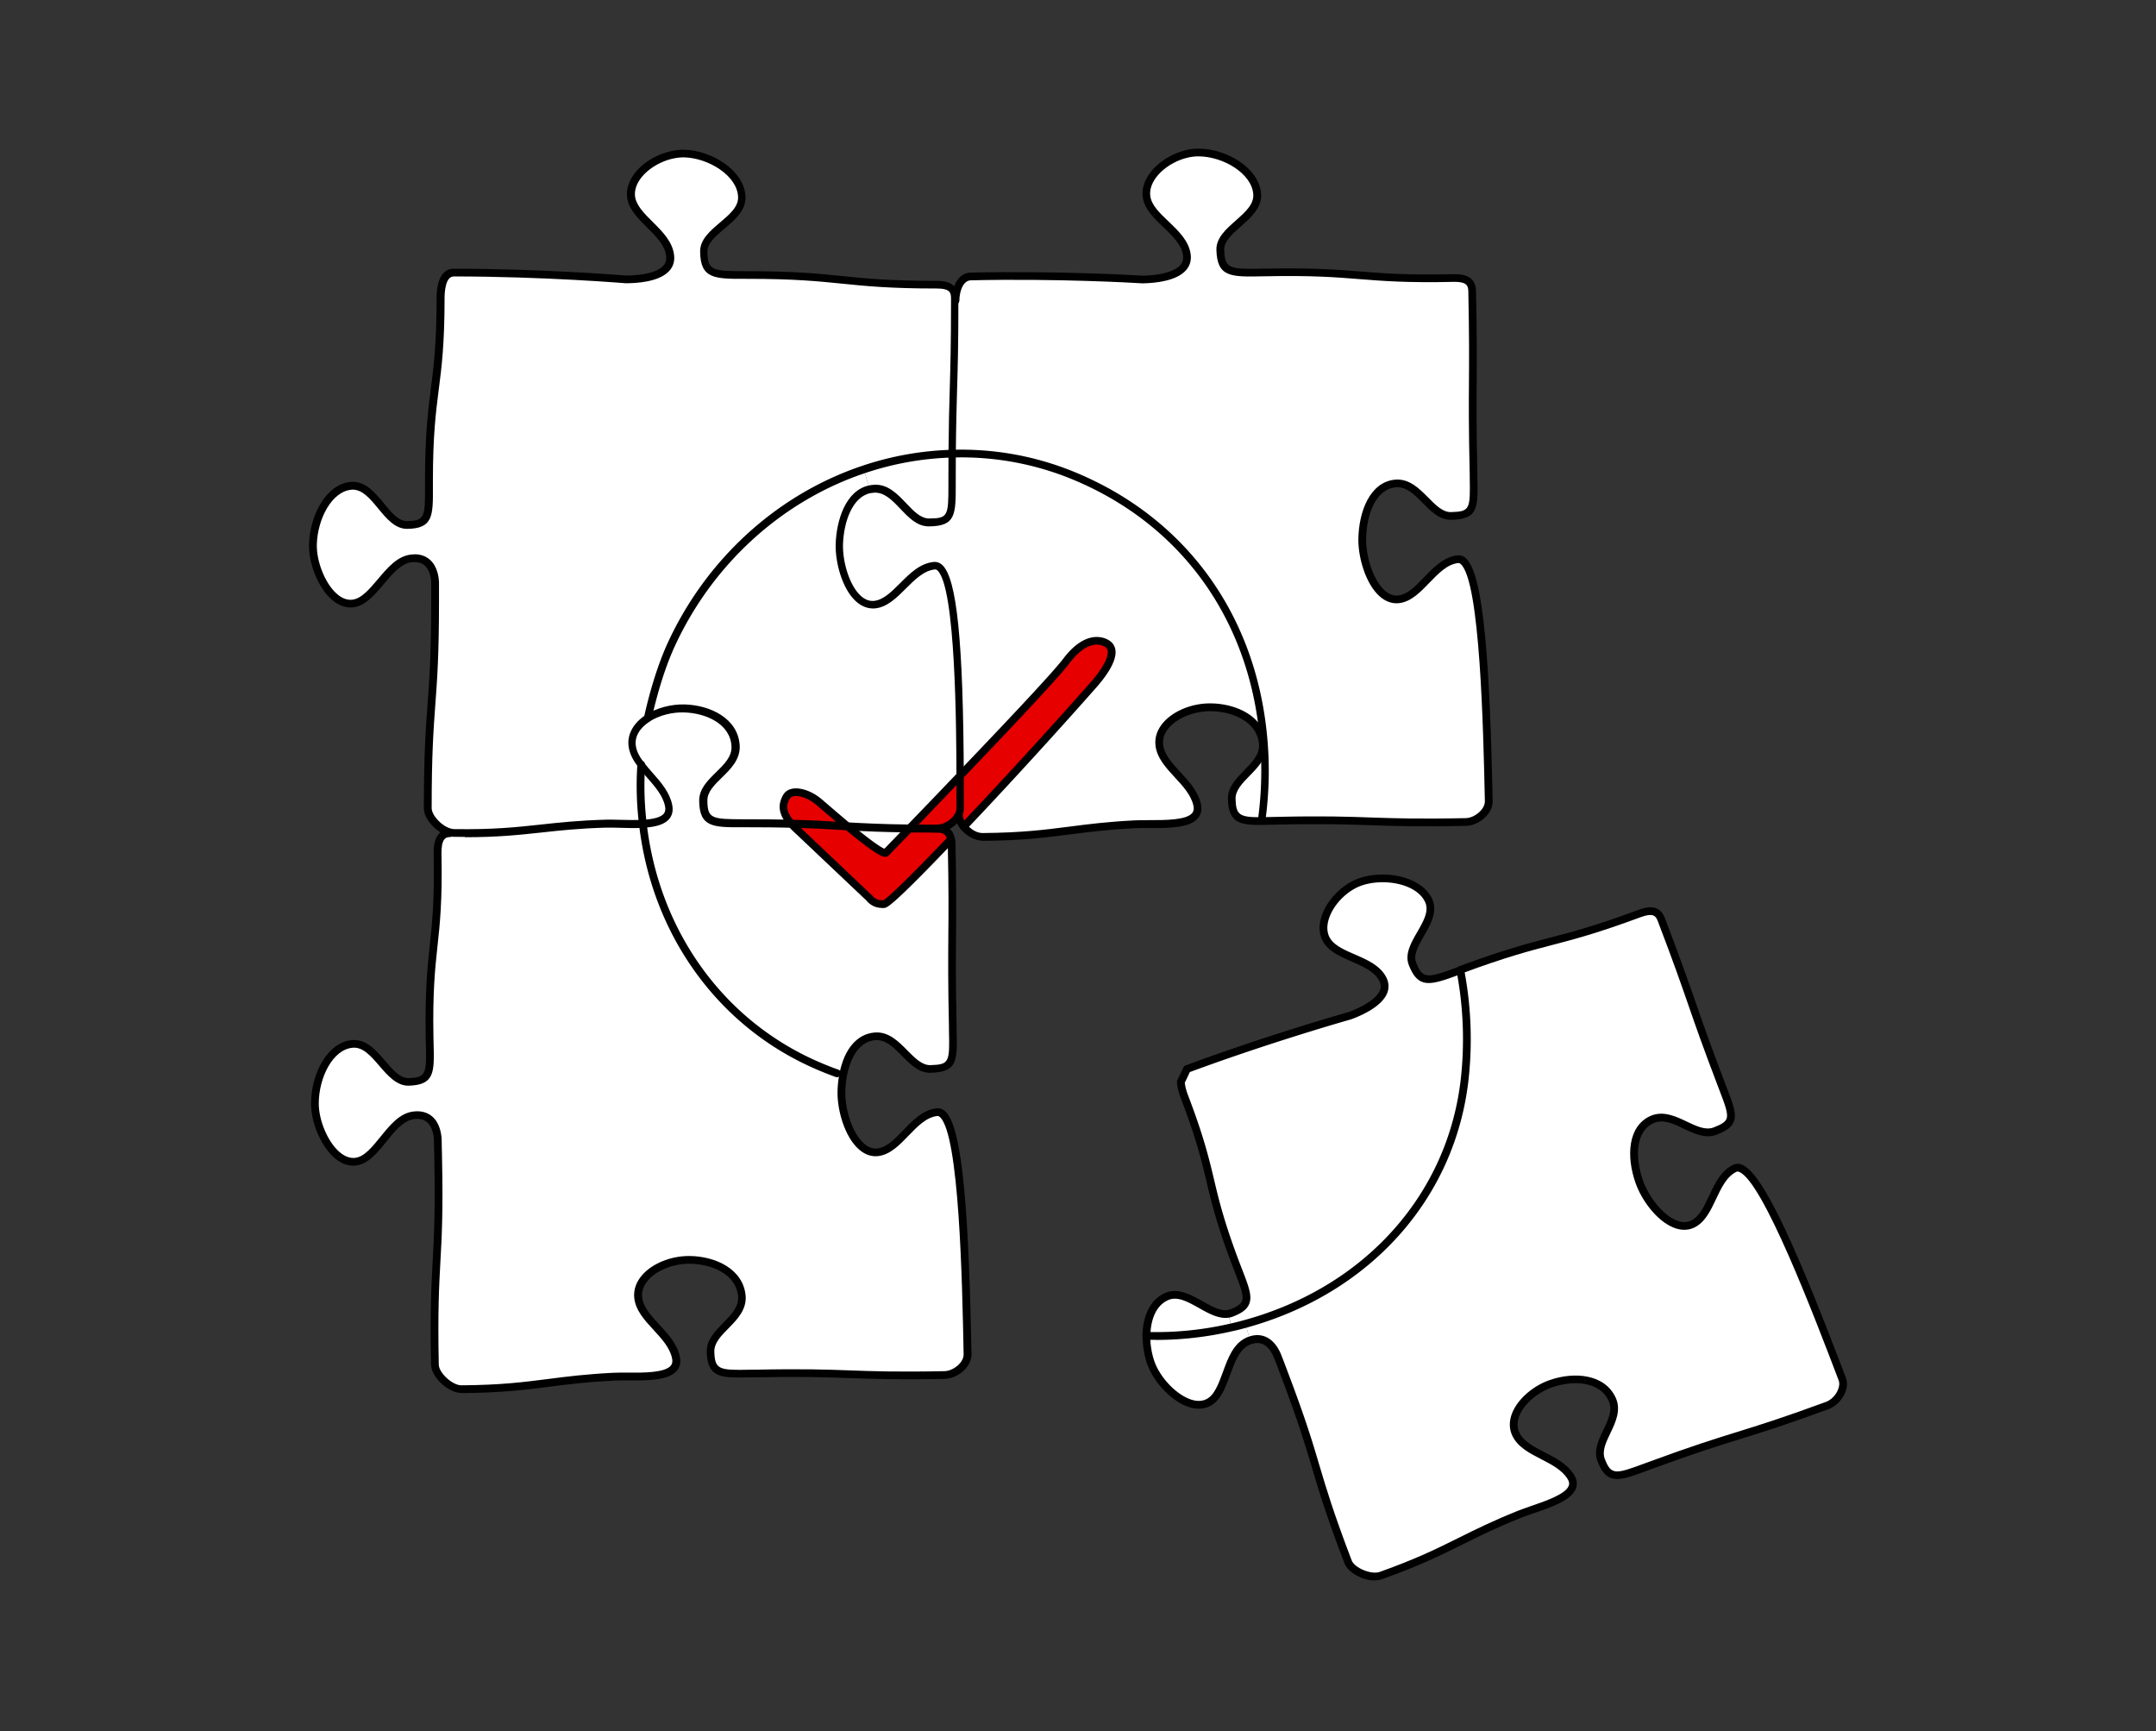 <svg xmlns="http://www.w3.org/2000/svg" viewBox="0 0 279 224"><rect x="0" y="0" width="279" height="224" fill="#333333" stroke="none"/><path fill="none" d="M0 0h279v224H0z"/><path fill="#fff" d="M148.35 172.85c3.72.11 7.44-.28 11.01-1.11.61-.13 1.21-.29 1.81-.46l.59 2.15c-.12.04-.23.08-.35.14-2.81 1.33-2.56 6.7-5.12 7.93-2.55 1.24-6.32-2.17-7.39-5.2-.36-1.06-.56-2.28-.55-3.46z"/><path fill="#fff" d="M165.28 175.4c-.43-1.03-1.53-2.67-3.52-1.96l-.59-2.15c14.54-4 26.59-15.42 28.38-31.76.5-4.71.3-9.43-.58-14l.1-.04c11.35-4.21 11.79-3.06 23.14-7.27 1.31-.47 2.28-.48 2.75.78 4.09 10.69 3.76 10.81 7.83 21.5 1.49 3.92 1.96 4.81-.89 5.89-2.56.96-5.36-2.72-8.12-1.51-2.75 1.23-2.74 5.03-1.67 8.06 1.05 3.03 4.35 6.7 6.91 5.48 2.55-1.23 2.66-5.89 5.47-7.22 2.8-1.31 9.08 14.63 13.89 27.25.48 1.26-.62 2.96-1.91 3.44-11.37 4.19-11.59 3.58-22.96 7.77-4.01 1.49-5.23 2.09-6.31-.68-.97-2.49 2.64-5.18 1.43-7.87-1.21-2.68-4.75-3.12-7.85-2.07-3.1 1.05-5.85 4.15-4.6 6.62 1.24 2.5 5.43 2.86 7.07 5.43 1.66 2.6-3.99 3.81-6.73 4.91-7.45 3.02-9.38 4.87-17.83 7.88-1.3.46-3.75-.52-4.24-1.78-4.81-12.6-3.53-11.92-8.34-24.55-.11-.29-.7-1.86-.83-2.16zM159.36 171.75c-3.57.83-7.28 1.21-11.01 1.11.04-2.2.82-4.29 2.62-5.08 2.61-1.15 5.52 2.66 7.99 2.23l.4 1.74z"/><path fill="#fff" d="M182.78 124.7c1.07 2.75 2.26 2.31 6.2.84.88 4.57 1.08 9.29.58 14-1.79 16.34-13.84 27.76-28.38 31.76-.6.17-1.2.32-1.81.46l-.4-1.74c.13-.02.26-.06.4-.11 2.84-1.08 2.14-2.23.65-6.15-4.07-10.68-2.67-11.2-6.75-21.89-.22-.58-.41-1.24-.44-1.85.26-.55.53-1.09.78-1.66.04-.02.07-.04.11-.05 10.93-4.05 20.92-6.85 20.92-6.85.35-.13 5.68-1.97 4.35-4.71-1.35-2.73-6.14-2.79-7.39-5.27-1.24-2.49 1.38-6.3 4.49-7.37 3.11-1.05 7.59-.24 8.81 2.45 1.21 2.67-3.06 5.66-2.1 8.15zM189.69 106.35c-12.26.26-12.26-.43-24.51-.16-.7.01-1.31.02-1.86.04v-.28c.43-3.26.53-6.52.28-9.77-1.08-14.31-8.86-27.77-23.84-34.3a38.478 38.478 0 0 0-16.52-3.2c.06-8.34.32-9.58.32-19.72h.11v-.1c0-1.39.6-3.06 1.97-3.1 11.79-.25 22.23.4 22.24.4.37-.01 6.07 0 5.73-3.12-.35-3.12-4.9-4.81-5.24-7.65s3.45-5.68 6.76-5.66c3.32.01 7.33 2.31 7.57 5.35.25 3.03-4.84 4.51-4.77 7.26.08 3.08 1.39 3.02 5.72 2.92 12.24-.26 12.28.99 24.51.72 1.39-.02 2.33.3 2.37 1.69.25 11.82-.1 11.84.17 23.66.08 4.31.22 5.35-2.85 5.43-2.76.07-4.19-4.46-7.23-4.21-3.03.25-4.3 3.97-4.33 7.28-.01 3.32 1.87 8.04 4.72 7.7 2.85-.34 4.53-4.85 7.65-5.19 3.12-.35 3.7 17.35 4 31.3.02 1.39-1.6 2.68-2.98 2.7z"/><path fill="#fff" d="M163.31 105.95v.28c-2.87.02-3.83-.26-3.9-2.85-.08-2.75 4.28-4.16 4.03-7.19h.16c.25 3.23.16 6.5-.28 9.76z"/><path fill="#fff" d="M163.43 96.2c-.25-3.04-3.45-4.67-6.78-4.7-3.32-.02-6.96 2.08-6.62 4.91.34 2.85 4.19 4.63 4.89 7.69.7 3.11-5.09 2.38-8.07 2.54-8.13.41-10.6 1.57-19.66 1.65-.88.01-1.85-.55-2.48-1.31 5.97-6.27 12.98-14.01 16.76-18.31 1.11-1.25 3.18-3.92 2.08-5.14-.54-.61-2.81-1.6-5.52 1.96-1.43 1.9-7.98 8.82-13.78 14.89-.05-13.05-.49-27.44-3.32-27.19-3.14.28-4.9 4.76-7.75 5.03-2.86.28-4.65-4.48-4.57-7.8.1-3.11 1.29-6.56 3.93-7.13.18-.04.36-.06.55-.07 3.04-.19 4.39 4.39 7.14 4.36 3.08-.02 2.97-1.05 2.97-5.38 0-1.3 0-2.46.01-3.51 5.55-.17 11.17.87 16.52 3.2 14.98 6.54 22.76 19.99 23.84 34.3h-.16z"/><path fill="#e60000" d="M124.72 106.97c-.37-.46-.61-.99-.62-1.5l-.05-.02c.16-.29.23-.59.23-.9 0-1.37 0-2.76-.01-4.18 5.8-6.07 12.35-12.99 13.78-14.89 2.7-3.56 4.97-2.57 5.52-1.96 1.11 1.23-.97 3.89-2.08 5.14-3.78 4.3-10.79 12.04-16.76 18.31z"/><path fill="#fff" d="M123.55 38.55v.42c0 10.14-.26 11.38-.32 19.72-3.9.11-7.77.81-11.47 2.05-10.48 3.52-19.68 11.39-24.86 22.64-1.36 2.96-2.37 6.48-3.04 9.52-1.32.85-2.19 2.08-2.04 3.52.1.93.56 1.74 1.17 2.54-.17 2.57-.1 5.12.2 7.62-1.61.1-3.46-.05-4.77-.01-8.15.24-10.62 1.36-19.69 1.23-.16 0-.31-.02-.48-.07-1.33-.34-2.88-1.91-2.88-3.15 0-13.95.95-12.82.95-26.78 0-.32.01-2.07 0-2.4-.04-1.21-.55-3.35-3-3.14-3.12.28-4.83 5.58-7.69 5.85-2.85.28-5.2-4.37-5.11-7.69s1.98-7.37 5.02-7.56c3.04-.18 4.4 5.09 7.16 5.07 3.06-.02 2.84-1.38 2.84-5.72 0-11.81 1.5-11.81 1.5-23.65 0-1.39.3-3.29 1.69-3.29 11.79 0 22.23.88 22.23.88.37 0 6.07.13 5.79-3s-4.79-4.9-5.07-7.76 3.58-5.61 6.9-5.53c3.32.1 7.26 2.49 7.44 5.53.19 3.04-4.94 4.4-4.91 7.15.02 3.08 1.32 3.04 5.66 3.04 12.23 0 12.23 1.25 24.49 1.25 1.39 0 2.32.35 2.32 1.74z"/><path fill="#fff" d="M123.28 132.87c.1 4.34.23 5.35-2.85 5.43-2.75.07-4.18-4.46-7.22-4.22-2.33.19-3.63 2.43-4.11 4.96l-.77-.16c-1.14-.41-2.26-.87-3.36-1.37-12.47-5.74-20.26-17.65-21.78-30.95 2.04-.11 3.7-.6 3.35-2.36-.42-2.08-2.29-3.6-3.56-5.26-.6-.79-1.07-1.61-1.17-2.54-.14-1.44.72-2.67 2.04-3.51 1.3-.84 3.04-1.31 4.69-1.26 3.32.08 6.49 1.79 6.67 4.83.19 3.04-4.21 4.35-4.18 7.1.02 3.08 1.38 2.93 5.72 2.93 2.23 0 4.06.02 5.64.06.26.3.59.62.97.97l9.19 8.71s.61.85 1.85.72c.53-.05 4.01-3.5 8.68-8.37.05.18.07.38.07.61.24 11.84-.11 11.84.13 23.66z"/><path fill="#e60000" d="M124.05 105.45c-.49 1-1.73 1.75-2.81 1.75h-.26c-1.19 0-2.27-.01-3.24-.02 1.74-1.81 4.07-4.23 6.54-6.81.01 1.42.01 2.81.01 4.18 0 .31-.07.61-.23.9z"/><path fill="#e60000" d="M121.23 107.2c1.08 0 1.67.47 1.84 1.39-4.66 4.88-8.15 8.33-8.68 8.37-1.24.13-1.85-.72-1.85-.72l-9.19-8.71c-.38-.35-.71-.67-.97-.97 3.03.07 5.09.2 7.27.34 2.16 1.79 4.49 3.6 4.99 3.46 0 0 1.2-1.25 3.09-3.18.97.01 2.05.02 3.24.02h.26z"/><path fill="#fff" d="M117.73 107.18c-1.89 1.93-3.09 3.18-3.09 3.18-.49.14-2.82-1.67-4.99-3.46 2.21.12 4.52.24 8.07.28zM112.56 63.29l-.81-2.55c3.7-1.25 7.57-1.95 11.47-2.05-.01 1.05-.01 2.21-.01 3.51 0 4.34.11 5.36-2.97 5.38-2.75.02-4.1-4.55-7.14-4.36-.19.01-.37.04-.55.07z"/><path fill="#fff" d="M86.89 83.38c5.18-11.25 14.38-19.12 24.86-22.64l.81 2.55c-2.64.56-3.83 4.01-3.93 7.13-.08 3.32 1.71 8.07 4.57 7.8 2.85-.28 4.61-4.76 7.75-5.03 2.82-.25 3.27 14.14 3.32 27.19-2.46 2.58-4.79 5-6.54 6.81a168.8 168.8 0 0 1-8.07-.28c-1.59-1.32-3.09-2.64-3.71-3.16-1.48-1.23-3.54-1.72-4.17-.61-.5.91-.68 1.92.61 3.44-1.57-.04-3.4-.06-5.64-.06-4.34 0-5.7.14-5.72-2.93-.02-2.75 4.37-4.06 4.18-7.1-.18-3.04-3.35-4.75-6.67-4.83-1.65-.05-3.39.42-4.69 1.25.67-3.04 1.68-6.56 3.04-9.52z"/><path fill="#e60000" d="M109.65 106.9c-2.17-.13-4.24-.26-7.27-.34-1.3-1.51-1.12-2.52-.61-3.44.62-1.11 2.69-.61 4.17.61.62.52 2.13 1.84 3.71 3.16z"/><path fill="#fff" d="M86.53 104.21c.35 1.75-1.31 2.25-3.35 2.36-.3-2.5-.37-5.05-.2-7.62 1.26 1.66 3.14 3.18 3.56 5.26z"/><path fill="#fff" d="M58.24 107.71c.17.05.32.07.48.07 9.07.13 11.55-.99 19.69-1.23 1.31-.04 3.16.11 4.77.01 1.53 13.3 9.31 25.21 21.78 30.95 1.11.5 2.22.96 3.36 1.37l.77.16c-.14.77-.23 1.56-.23 2.33-.02 3.32 1.86 8.03 4.71 7.7 2.85-.34 4.53-4.85 7.67-5.19 3.11-.34 3.66 17.36 3.94 31.31.04 1.39-1.59 2.67-2.98 2.7-12.24.24-12.27-.44-24.5-.2-4.33.08-5.7.25-5.78-2.82-.07-2.75 4.29-4.15 4.05-7.17-.25-3.04-3.45-4.67-6.76-4.7-3.32-.04-6.97 2.05-6.64 4.9.34 2.85 4.21 4.63 4.88 7.69.7 3.11-5.08 2.38-8.07 2.52-8.13.41-10.6 1.56-19.66 1.62-1.39.01-3.4-1.77-3.44-3.16-.28-13.94.71-12.84.42-26.79 0-.32-.04-2.07-.05-2.4-.07-1.21-.61-3.34-3.06-3.08-3.12.34-4.72 5.67-7.57 6.01-2.86.34-5.29-4.28-5.26-7.59s1.84-7.4 4.87-7.64c3.04-.25 4.51 4.99 7.27 4.91 3.06-.08 2.8-1.44 2.7-5.77-.23-11.82 1.27-11.85 1.03-23.67-.02-1.39.19-2.73 1.59-2.75l.02-.1z"/><g><path d="M177.92 204.51c-1.55 0-3.45-.99-3.93-2.21-2.42-6.33-3.32-9.38-4.19-12.32-.87-2.92-1.76-5.95-4.15-12.23-.18-.49-.7-1.86-.82-2.14-.37-.89-1.23-2.28-2.9-1.69-.12.04-.2.07-.29.12-1.27.6-1.87 2.25-2.45 3.85-.61 1.67-1.24 3.4-2.67 4.08-.88.43-1.94.41-3.07-.05-2.06-.84-4.21-3.18-5.01-5.44-.39-1.14-.59-2.43-.58-3.63 0-.27.23-.5.5-.5.28 0 .5.23.49.5-.01 1.1.18 2.27.53 3.29.71 2.01 2.62 4.09 4.44 4.84.87.36 1.63.38 2.26.08 1.07-.51 1.6-1.98 2.17-3.53.65-1.79 1.33-3.63 2.95-4.41.14-.07.27-.13.42-.17 1.73-.61 3.28.22 4.13 2.24.12.28.65 1.68.81 2.11 2.43 6.39 3.33 9.43 4.2 12.38.87 2.92 1.76 5.95 4.16 12.24.38.97 2.54 1.86 3.61 1.48 4.77-1.7 7.43-3.02 10.24-4.42 2.13-1.06 4.33-2.15 7.57-3.46.52-.21 1.14-.42 1.79-.65 1.9-.65 4.5-1.54 4.88-2.64.06-.17.11-.45-.18-.9-.73-1.15-2.09-1.85-3.41-2.53-1.46-.75-2.98-1.53-3.68-2.95-.47-.92-.48-1.99-.04-3.06.74-1.8 2.72-3.51 4.93-4.25 3.09-1.05 7.05-.77 8.46 2.33.72 1.61-.03 3.18-.7 4.58-.57 1.19-1.11 2.32-.72 3.32.82 2.11 1.34 2.01 5.15.59l.52-.19c5.7-2.1 8.65-3.01 11.51-3.9 2.84-.88 5.78-1.79 11.46-3.88.61-.23 1.2-.81 1.5-1.48.22-.48.26-.94.12-1.31-3.18-8.35-9.8-25.71-12.86-26.96-.19-.08-.29-.05-.35-.02-1.28.61-1.97 2.09-2.65 3.53-.7 1.48-1.42 3.02-2.82 3.69-.82.39-1.77.39-2.74-.02-2.2-.92-4.11-3.59-4.86-5.75-1.19-3.36-1.05-7.35 1.94-8.68 1.65-.71 3.27.06 4.7.74 1.24.59 2.41 1.15 3.45.76 1-.38 1.49-.7 1.67-1.09.28-.62-.16-1.79-.9-3.72l-.17-.44c-2.03-5.32-2.98-8.06-3.9-10.72-.92-2.66-1.88-5.41-3.93-10.78-.27-.71-.68-1-2.12-.49-5.7 2.11-8.7 2.89-11.61 3.65-2.89.75-5.87 1.53-11.52 3.62l-.09.04c-.26.1-.55-.03-.64-.29-.1-.26.03-.55.29-.64l.1-.04c5.7-2.11 8.71-2.89 11.62-3.65 2.89-.75 5.87-1.53 11.52-3.62.73-.26 2.64-.95 3.39 1.08 2.05 5.38 3.01 8.13 3.94 10.8.92 2.65 1.87 5.38 3.89 10.69l.17.44c.86 2.25 1.33 3.48.88 4.49-.29.66-.94 1.12-2.22 1.61-1.43.54-2.86-.14-4.23-.79-1.36-.65-2.65-1.26-3.87-.73-2.4 1.07-2.43 4.51-1.4 7.44.66 1.9 2.39 4.35 4.3 5.15.71.3 1.36.31 1.92.04 1.08-.52 1.69-1.83 2.34-3.22.75-1.59 1.52-3.24 3.12-4.01.25-.11.64-.21 1.15 0 2.88 1.17 7.45 11.85 13.42 27.53.24.62.19 1.36-.14 2.08-.41.91-1.2 1.68-2.06 2-5.7 2.1-8.65 3.01-11.51 3.9-2.84.88-5.78 1.79-11.46 3.88l-.52.19c-3.58 1.33-5.22 1.95-6.43-1.17-.55-1.4.11-2.78.75-4.11.63-1.31 1.22-2.55.69-3.73-1.15-2.54-4.55-2.71-7.23-1.8-1.95.66-3.69 2.14-4.32 3.68-.33.81-.33 1.57 0 2.24.56 1.13 1.86 1.8 3.24 2.51 1.44.74 2.92 1.5 3.8 2.88.38.6.48 1.19.28 1.77-.54 1.55-3.17 2.46-5.5 3.25-.64.22-1.24.42-1.74.63-3.2 1.29-5.39 2.38-7.5 3.43-2.84 1.41-5.52 2.74-10.35 4.46-.29.1-.61.15-.94.15z"/><path d="M149.59 173.37c-.42 0-.84 0-1.26-.02-.27 0-.49-.23-.49-.51.04-2.72 1.11-4.74 2.92-5.53 1.65-.73 3.36.23 4.87 1.07 1.18.66 2.29 1.29 3.24 1.13.1-.02.2-.05.31-.08.88-.34 1.35-.66 1.53-1.05.29-.65-.14-1.78-.87-3.65l-.31-.81c-2.04-5.36-2.73-8.22-3.39-10.99-.65-2.74-1.33-5.58-3.36-10.9-.28-.76-.44-1.43-.48-2 0-.08.01-.17.05-.25l.15-.3c.21-.45.43-.89.63-1.34.04-.09.1-.16.18-.22.08-.05.16-.08.23-.1 10.81-4 20.84-6.83 20.94-6.85 2.18-.8 3.7-1.86 4.09-2.83.16-.39.14-.78-.06-1.18-.61-1.23-2.12-1.89-3.59-2.54-1.53-.67-3.1-1.36-3.79-2.73-.51-1.02-.49-2.26.05-3.57.82-2 2.72-3.8 4.73-4.49 3.36-1.13 8.11-.21 9.43 2.72.73 1.61-.22 3.27-1.06 4.74-.72 1.26-1.41 2.45-1.03 3.43.86 2.21 1.42 2.09 5.55.56.14-.05.3-.04.42.03.13.07.22.2.25.34.89 4.66 1.09 9.41.58 14.15-1.69 15.44-12.71 27.77-28.74 32.19-.61.17-1.22.33-1.84.46-3.24.75-6.56 1.13-9.87 1.13zm-.72-1.01c3.48.06 6.96-.31 10.37-1.1.61-.13 1.2-.29 1.79-.45 15.64-4.3 26.37-16.31 28.02-31.33.48-4.43.32-8.9-.46-13.27-3.56 1.31-5.1 1.72-6.28-1.34-.55-1.42.29-2.88 1.1-4.29.79-1.38 1.54-2.68 1.02-3.83-1.09-2.41-5.3-3.15-8.19-2.18-1.75.6-3.41 2.18-4.13 3.92-.3.73-.55 1.79-.08 2.75.53 1.05 1.87 1.64 3.3 2.26 1.63.71 3.32 1.45 4.09 3.01.32.67.35 1.33.09 2-.69 1.71-3.21 2.85-4.65 3.38-.01 0-.08.03-.1.03-.1.03-10.04 2.83-20.79 6.8-.18.4-.37.79-.56 1.19l-.09.18c.04.45.18.98.4 1.58 2.06 5.38 2.74 8.25 3.4 11.02.65 2.74 1.33 5.56 3.35 10.87l.31.8c.81 2.11 1.31 3.39.85 4.42-.29.66-.92 1.13-2.09 1.58-.17.06-.33.1-.48.13-1.3.22-2.63-.52-3.91-1.24-1.43-.8-2.78-1.56-3.97-1.03-1.78.78-2.21 2.88-2.3 4.14zm40.1-46.83l.17.47-.17-.47zM163.31 106.45h-.07a.503.503 0 0 1-.43-.56c.43-3.23.52-6.48.27-9.66-1.17-15.52-9.75-27.87-23.54-33.88a37.711 37.711 0 0 0-16.31-3.15c-3.85.11-7.66.79-11.33 2.03-10.72 3.6-19.68 11.76-24.57 22.37-1.47 3.2-2.45 6.89-3.01 9.42a.503.503 0 0 1-.98-.22c.57-2.58 1.57-6.33 3.07-9.62 5-10.86 14.17-19.21 25.15-22.9a39.86 39.86 0 0 1 11.62-2.08c5.77-.17 11.41.91 16.73 3.24 14.14 6.17 22.94 18.82 24.14 34.72.25 3.25.16 6.57-.28 9.87-.03.25-.25.43-.5.43zM108.33 139.39c-.06 0-.11 0-.17-.03-1.14-.41-2.28-.87-3.4-1.39-12.22-5.62-20.47-17.34-22.07-31.35-.31-2.54-.38-5.13-.21-7.71.02-.28.26-.48.53-.47.28.02.48.26.47.53-.16 2.51-.1 5.04.2 7.53 1.57 13.66 9.6 25.08 21.5 30.56 1.09.5 2.21.96 3.32 1.35.26.09.4.38.3.64-.07.2-.27.33-.47.33z"/><path d="M114.13 117.48c-1.3 0-1.96-.9-1.99-.94l-9.13-8.64c-.39-.35-.73-.69-1-1.01-1.56-1.82-1.18-3.1-.68-4.01.25-.45.67-.73 1.22-.83 1.05-.19 2.53.33 3.7 1.3.26.21.66.56 1.16.99.71.61 1.62 1.39 2.55 2.17 3.08 2.55 4.13 3.17 4.49 3.31.4-.42 1.45-1.5 2.91-3l1.54-1.6c1.48-1.53 3.2-3.33 4.99-5.2 8.12-8.49 12.62-13.34 13.74-14.84 1.69-2.22 3.21-2.73 4.2-2.76 1.01-.02 1.75.39 2.09.77 1.27 1.41-.43 3.94-2.08 5.8-3.96 4.5-10.89 12.15-16.77 18.33-.19.2-.51.21-.71.02a.504.504 0 0 1-.02-.71c5.87-6.17 12.8-13.81 16.75-18.3 1.84-2.08 2.66-3.84 2.08-4.48-.15-.17-.6-.45-1.3-.44-.77.03-1.99.46-3.44 2.37-1.15 1.53-5.67 6.41-13.82 14.93-1.79 1.88-3.52 3.67-4.99 5.21l-1.54 1.61c-1.89 1.93-3.09 3.18-3.09 3.18-.06.06-.14.11-.22.13-.47.13-1.19-.04-5.45-3.56-.94-.78-1.85-1.57-2.57-2.18-.49-.42-.89-.77-1.15-.98-.94-.78-2.13-1.23-2.88-1.09-.26.05-.43.16-.53.34-.38.68-.64 1.46.56 2.87.25.28.56.6.93.93l9.2 8.72c.08.09.53.68 1.45.59.15-.07 1.39-.92 8.37-8.22l.73.69h-.01c-8.06 8.45-8.64 8.5-8.98 8.53-.11.01-.21.02-.31.02z"/><path d="M60.19 108.29c-.47 0-.96 0-1.48-.01-.19 0-.4-.03-.61-.09-1.46-.37-3.25-2.07-3.25-3.63 0-6.99.24-10.26.48-13.42.23-3.14.47-6.4.47-13.36v-.45-1.93c-.01-.46-.12-1.58-.83-2.22-.4-.35-.94-.5-1.63-.44-1.39.12-2.56 1.51-3.69 2.85-1.18 1.4-2.4 2.85-4 3-.97.09-1.97-.29-2.86-1.13-1.67-1.56-2.87-4.6-2.8-7.07.11-3.71 2.24-7.84 5.49-8.04 1.82-.12 3.09 1.43 4.21 2.79.96 1.17 1.87 2.28 2.96 2.28h.01c2.27-.02 2.36-.51 2.34-4.38v-.84c0-5.93.38-8.95.75-11.87.37-2.89.75-5.88.75-11.77 0-2.41.8-3.79 2.19-3.79 11.67 0 22.17.87 22.27.88.86 0 3.76-.07 4.86-1.25.31-.33.44-.73.39-1.21-.13-1.43-1.32-2.61-2.48-3.76-1.2-1.19-2.44-2.42-2.59-3.99-.11-1.17.38-2.41 1.38-3.48 1.49-1.6 3.92-2.62 6.03-2.59 3.58.1 7.73 2.69 7.92 6 .12 1.82-1.38 3.09-2.71 4.21-1.14.96-2.22 1.87-2.21 2.97.02 2.45.58 2.54 4.98 2.54h.18c6.14 0 9.26.32 12.28.63 3 .31 6.1.62 12.21.62.7 0 2.82 0 2.82 2.24v.32c0 5.79-.08 8.73-.17 11.59-.06 2.25-.13 4.57-.16 8.23-.01 1.05-.01 2.21-.01 3.5v.43c0 3.95 0 5.43-3.46 5.46h-.03c-1.53 0-2.62-1.16-3.68-2.27-1.06-1.12-2.07-2.17-3.4-2.09-.17.01-.33.03-.49.06-2.31.49-3.44 3.7-3.53 6.65-.06 2.15.78 5.21 2.26 6.6.55.52 1.15.75 1.75.69 1.21-.12 2.26-1.17 3.37-2.28 1.28-1.28 2.6-2.6 4.39-2.76.27-.02.67.03 1.07.39 1.89 1.72 2.72 9.88 2.79 27.29.01 1.42.01 2.81.01 4.18 0 .4-.1.79-.29 1.14-.56 1.14-1.97 2.02-3.25 2.02-.05 0-.09 0-.13-.02-.04.01-.09.02-.13.02-1.19 0-2.28-.01-3.25-.02-3.41-.04-5.6-.14-8.1-.28l-.35-.02c-2.08-.13-4.05-.25-6.91-.31-1.57-.04-3.39-.06-5.62-.06h-.56c-3.87.02-5.63 0-5.66-3.43-.01-1.54 1.1-2.63 2.18-3.68 1.07-1.05 2.08-2.04 2-3.39-.17-2.89-3.32-4.29-6.18-4.36-1.52-.04-3.12.38-4.33 1.12-.02.02-.05.04-.07.06-.74.47-1.97 1.5-1.81 3.04.07.7.4 1.41 1.07 2.28.34.44.72.88 1.11 1.32 1.09 1.23 2.21 2.51 2.54 4.15.14.7.02 1.29-.34 1.76-.56.72-1.66 1.1-3.47 1.2-.96.06-2.02.03-2.96 0-.66-.02-1.29-.03-1.83-.02-3.49.1-5.95.37-8.32.63-2.88.31-5.61.61-9.92.61zm-6.55-36.57c.8 0 1.47.24 2 .71 1 .89 1.15 2.34 1.17 2.93v2.42c0 7-.24 10.27-.48 13.43-.23 3.14-.47 6.39-.47 13.35 0 .95 1.33 2.37 2.51 2.66.14.04.25.06.36.06 5.14.08 8.12-.25 11.28-.59 2.39-.26 4.87-.53 8.4-.63.55-.01 1.2 0 1.88.02.96.02 1.95.05 2.88 0 1.46-.08 2.38-.35 2.74-.81.18-.23.23-.54.15-.95-.28-1.38-1.31-2.55-2.31-3.69-.4-.46-.8-.91-1.15-1.37-.53-.69-1.15-1.64-1.27-2.79-.15-1.49.65-2.92 2.19-3.93.02-.02.05-.04.08-.06 1.38-.88 3.25-1.37 4.97-1.33 3.3.08 6.94 1.78 7.15 5.3.11 1.8-1.17 3.06-2.3 4.16-.97.95-1.89 1.85-1.88 2.96.02 2.35.54 2.43 4.66 2.44h.56c2.24 0 4.07.02 5.65.06 2.88.07 4.85.19 6.94.32l.34.02c2.05.11 4.39.24 8.05.28.97.01 2.05.02 3.24.02.05 0 .09 0 .13.02.04-.01.09-.02.13-.02.9 0 1.96-.66 2.36-1.48.12-.23.18-.44.18-.68 0-1.37 0-2.76-.01-4.18-.02-6.04-.09-24.4-2.46-26.56-.15-.13-.25-.14-.31-.13-1.43.13-2.62 1.32-3.77 2.47-1.19 1.19-2.41 2.41-3.98 2.57-.89.08-1.77-.24-2.53-.95-1.76-1.64-2.64-5.01-2.58-7.36.1-3.1 1.29-6.95 4.32-7.6.21-.04.41-.07.63-.08 1.8-.13 3.07 1.22 4.19 2.4.96 1.01 1.86 1.96 2.96 1.96h.02c2.42-.02 2.48-.33 2.47-4.45v-.43c0-1.3 0-2.47.01-3.51.03-3.67.09-6 .16-8.25.08-2.84.17-5.79.17-11.46v-.42c0-.81-.29-1.24-1.82-1.24-6.16 0-9.28-.32-12.31-.63-3-.3-6.09-.62-12.18-.62h-.15c-4.18.02-5.98 0-6.01-3.54-.01-1.56 1.3-2.67 2.56-3.74 1.25-1.06 2.44-2.06 2.35-3.38-.16-2.74-3.87-4.97-6.95-5.06-1.84-.03-3.96.87-5.27 2.27-.81.86-1.2 1.83-1.12 2.71.12 1.21 1.18 2.27 2.3 3.38 1.29 1.28 2.61 2.6 2.77 4.39.07.76-.15 1.43-.66 1.97-1.34 1.45-4.38 1.57-5.59 1.57-.19-.01-10.64-.88-22.27-.88-1.11 0-1.19 2.14-1.19 2.79 0 5.95-.38 8.98-.76 11.9-.37 2.89-.75 5.88-.75 11.75v.84c.02 3.68.02 5.35-3.33 5.38h-.02c-1.56 0-2.67-1.34-3.74-2.64-1.06-1.29-2.07-2.49-3.38-2.43-2.6.17-4.46 3.79-4.55 7.07-.06 2.18 1.03 4.96 2.48 6.31.68.64 1.38.93 2.08.86 1.19-.12 2.23-1.35 3.33-2.65 1.26-1.5 2.56-3.04 4.37-3.2.13-.01.26-.02.38-.02z"/><path d="M59.7 180.24c-1.69 0-3.88-2.04-3.92-3.65-.14-6.97.04-10.24.21-13.4.17-3.15.35-6.42.21-13.39 0-.33-.04-2.06-.05-2.4-.03-.45-.17-1.59-.89-2.2-.41-.34-.94-.48-1.63-.4-1.4.15-2.54 1.56-3.64 2.93-1.15 1.42-2.33 2.89-3.92 3.08-.98.12-1.97-.25-2.88-1.06-1.69-1.52-2.96-4.54-2.94-7.03.03-3.71 2.07-7.88 5.33-8.14 1.83-.16 3.13 1.36 4.27 2.7.98 1.14 1.9 2.22 2.98 2.22h.04c2.26-.06 2.34-.55 2.24-4.4l-.02-.86c-.11-5.93.21-8.96.52-11.88.31-2.9.63-5.9.51-11.79-.01-.8-.06-3.22 2.08-3.26.28-.02.5.21.51.49s-.22.5-.49.51c-.59 0-1.13.29-1.09 2.24.12 5.95-.2 8.98-.52 11.91-.31 2.89-.63 5.89-.52 11.75l.02.85c.1 3.66.14 5.33-3.21 5.42-1.55.04-2.71-1.28-3.81-2.56-1.09-1.27-2.12-2.46-3.43-2.35-2.61.21-4.38 3.86-4.41 7.15-.02 2.2 1.13 4.95 2.61 6.28.7.62 1.4.9 2.1.82 1.18-.14 2.19-1.39 3.26-2.71 1.23-1.52 2.5-3.1 4.31-3.29.96-.11 1.76.11 2.38.63.98.82 1.19 2.18 1.24 2.91.01.35.05 2.11.05 2.43.15 7-.03 10.29-.21 13.46-.17 3.14-.35 6.4-.21 13.33.03 1.08 1.77 2.67 2.92 2.67h.01c5.12-.03 8.1-.42 11.25-.82 2.39-.31 4.86-.62 8.39-.8.56-.03 1.22-.02 1.91-.02 2.02.02 4.79.02 5.55-.91.12-.16.28-.43.15-.98-.3-1.38-1.37-2.53-2.39-3.64-1.13-1.22-2.3-2.49-2.49-4.1-.12-1.09.25-2.14 1.07-3.05 1.32-1.47 3.67-2.41 5.99-2.41h.09c3.29.02 6.97 1.65 7.26 5.16.14 1.8-1.11 3.07-2.22 4.2-.96.97-1.86 1.89-1.83 3 .06 2.35.6 2.44 4.72 2.35h.55c6.13-.13 9.25-.02 12.27.09 3.01.11 6.12.22 12.23.1.56-.01 1.2-.28 1.71-.72.51-.44.79-.98.78-1.47-.18-9.25-.56-28.49-3.08-30.7-.16-.14-.27-.13-.31-.13-1.43.15-2.6 1.37-3.73 2.54-1.16 1.21-2.37 2.46-3.93 2.65-.9.11-1.78-.21-2.55-.91-1.79-1.61-2.73-4.96-2.72-7.29 0-.77.08-1.58.24-2.42.61-3.22 2.27-5.18 4.56-5.37 1.81-.15 3.1 1.16 4.24 2.32.98.99 1.93 1.95 3.01 1.9 2.42-.07 2.47-.38 2.37-4.49v-.43c-.13-5.92-.1-8.93-.08-11.84.03-2.91.05-5.91-.07-11.82 0-.19-.02-.36-.06-.5-.1-.55-.33-1.02-1.35-1.02h-.26c-.28 0-.5-.22-.5-.5s.22-.5.5-.5h.26c1.65 0 2.18.98 2.33 1.8.05.18.08.43.08.7.12 5.92.09 8.93.07 11.84-.03 2.9-.05 5.91.07 11.81v.43c.1 3.94.13 5.41-3.33 5.51-1.56.05-2.67-1.1-3.75-2.2-1.08-1.09-2.1-2.12-3.44-2.02-2.56.21-3.41 3.26-3.66 4.56-.15.78-.22 1.53-.22 2.24-.02 2.15.87 5.19 2.39 6.55.56.51 1.16.73 1.77.66 1.21-.14 2.24-1.21 3.33-2.35 1.25-1.3 2.55-2.65 4.34-2.84.27-.03.67.01 1.08.37 2.36 2.08 3.07 14.07 3.42 31.43.02.79-.39 1.61-1.13 2.25-.67.58-1.55.94-2.34.96-6.14.12-9.26 0-12.29-.1-3.01-.11-6.11-.22-12.22-.1h-.54c-3.88.09-5.65.13-5.74-3.31-.04-1.54 1.06-2.65 2.12-3.73 1.05-1.07 2.04-2.08 1.94-3.42-.24-2.88-3.42-4.22-6.27-4.24-2.05-.02-4.19.81-5.33 2.08-.63.7-.91 1.47-.82 2.27.15 1.28 1.16 2.38 2.23 3.54 1.12 1.21 2.28 2.46 2.64 4.1.16.72.04 1.33-.35 1.82-1.06 1.31-3.86 1.31-6.33 1.29-.68 0-1.31 0-1.86.02-3.49.18-5.94.49-8.31.79-3.18.41-6.19.79-11.37.83h-.02zM127.16 108.78c-.97 0-2.08-.58-2.83-1.49-.46-.57-.73-1.21-.74-1.81 0-.28.21-.5.49-.51.26 0 .51.21.51.49 0 .38.19.8.51 1.2.56.68 1.35 1.15 2.08 1.13 5.1-.04 8.07-.43 11.22-.83 2.4-.31 4.88-.63 8.42-.81.56-.03 1.23-.03 1.93-.03 2.02 0 4.77.01 5.53-.92.12-.16.28-.43.15-.98-.31-1.37-1.37-2.52-2.4-3.63-1.14-1.23-2.31-2.5-2.5-4.11-.13-1.08.24-2.13 1.05-3.04 1.32-1.48 3.67-2.43 6.01-2.43h.06c3.3.02 6.98 1.65 7.27 5.16.15 1.8-1.1 3.08-2.21 4.21-.95.97-1.85 1.89-1.82 3 .06 2.08.5 2.39 3.4 2.36l1.86-.04c6.17-.14 9.29-.03 12.32.08 3 .1 6.1.21 12.19.08.56 0 1.19-.28 1.7-.72.51-.44.8-.98.79-1.48-.2-9.24-.61-28.48-3.13-30.68-.17-.15-.27-.13-.31-.13-1.42.15-2.59 1.37-3.72 2.54-1.17 1.21-2.37 2.47-3.93 2.65-.89.11-1.77-.2-2.54-.89-1.79-1.6-2.75-4.96-2.74-7.31.03-3.68 1.52-7.5 4.78-7.78 1.82-.14 3.1 1.15 4.24 2.3.98.99 1.92 1.96 3.02 1.9 2.4-.07 2.45-.38 2.37-4.48v-.44c-.14-5.97-.12-9-.1-11.92.02-2.89.04-5.88-.08-11.74-.02-.8-.31-1.23-1.86-1.21-6.13.14-9.27-.12-12.3-.36-3.01-.24-6.11-.49-12.21-.36h-.12c-4.25.09-6.01.14-6.11-3.41-.04-1.56 1.25-2.7 2.49-3.79 1.23-1.09 2.39-2.12 2.28-3.43-.22-2.74-3.98-4.88-7.07-4.89h-.04c-1.82 0-3.89.95-5.16 2.36-.79.88-1.17 1.86-1.06 2.74.14 1.21 1.23 2.24 2.37 3.33 1.31 1.25 2.67 2.54 2.87 4.32.08.76-.12 1.42-.61 1.98-1.24 1.41-4.01 1.67-5.54 1.7h-.13c-1.1-.07-11.05-.64-22.18-.39-1.08.03-1.48 1.61-1.48 2.6 0 .28-.22.55-.5.55s-.5-.18-.5-.45c0-1.8.77-3.65 2.46-3.7 11.17-.24 21.16.33 22.26.4 2.35-.04 4.15-.55 4.86-1.36.3-.34.42-.73.37-1.21-.16-1.42-1.38-2.58-2.56-3.71-1.22-1.17-2.49-2.37-2.67-3.94-.14-1.17.33-2.42 1.31-3.52 1.46-1.63 3.86-2.72 5.95-2.7 3.59.01 7.8 2.5 8.06 5.81.15 1.82-1.32 3.12-2.62 4.26-1.12.99-2.18 1.93-2.15 3.02.07 2.45.64 2.53 5.08 2.44h.12c6.15-.13 9.28.12 12.31.36 3 .24 6.11.49 12.2.36.77 0 2.82-.05 2.88 2.18.12 5.87.1 8.87.08 11.77-.02 2.92-.04 5.94.09 11.89v.44c.09 3.93.12 5.41-3.33 5.5-1.57.05-2.67-1.1-3.76-2.2-1.08-1.09-2.1-2.11-3.44-2.01-2.64.22-3.84 3.57-3.87 6.79 0 2.16.89 5.2 2.41 6.56.56.5 1.15.72 1.76.65 1.21-.14 2.24-1.22 3.33-2.35 1.25-1.3 2.55-2.65 4.33-2.84.27-.03.67 0 1.08.37 2.36 2.07 3.1 14.06 3.47 31.42.01.8-.4 1.62-1.13 2.25-.68.59-1.55.95-2.34.96-6.11.13-9.23.02-12.24-.08s-6.12-.21-12.27-.08l-1.86.04c-2.95.03-4.33-.3-4.42-3.33-.05-1.54 1.05-2.65 2.1-3.73 1.05-1.07 2.04-2.08 1.92-3.42-.24-2.88-3.42-4.22-6.28-4.24-2.09 0-4.18.83-5.32 2.09-.63.7-.9 1.46-.8 2.26.15 1.29 1.17 2.39 2.24 3.55 1.12 1.21 2.27 2.46 2.64 4.09.16.72.04 1.34-.35 1.83-1.05 1.31-3.84 1.32-6.31 1.3-.68 0-1.33 0-1.88.02-3.51.18-5.97.5-8.35.8-3.17.41-6.17.8-11.33.84h-.03z"/></g></svg>